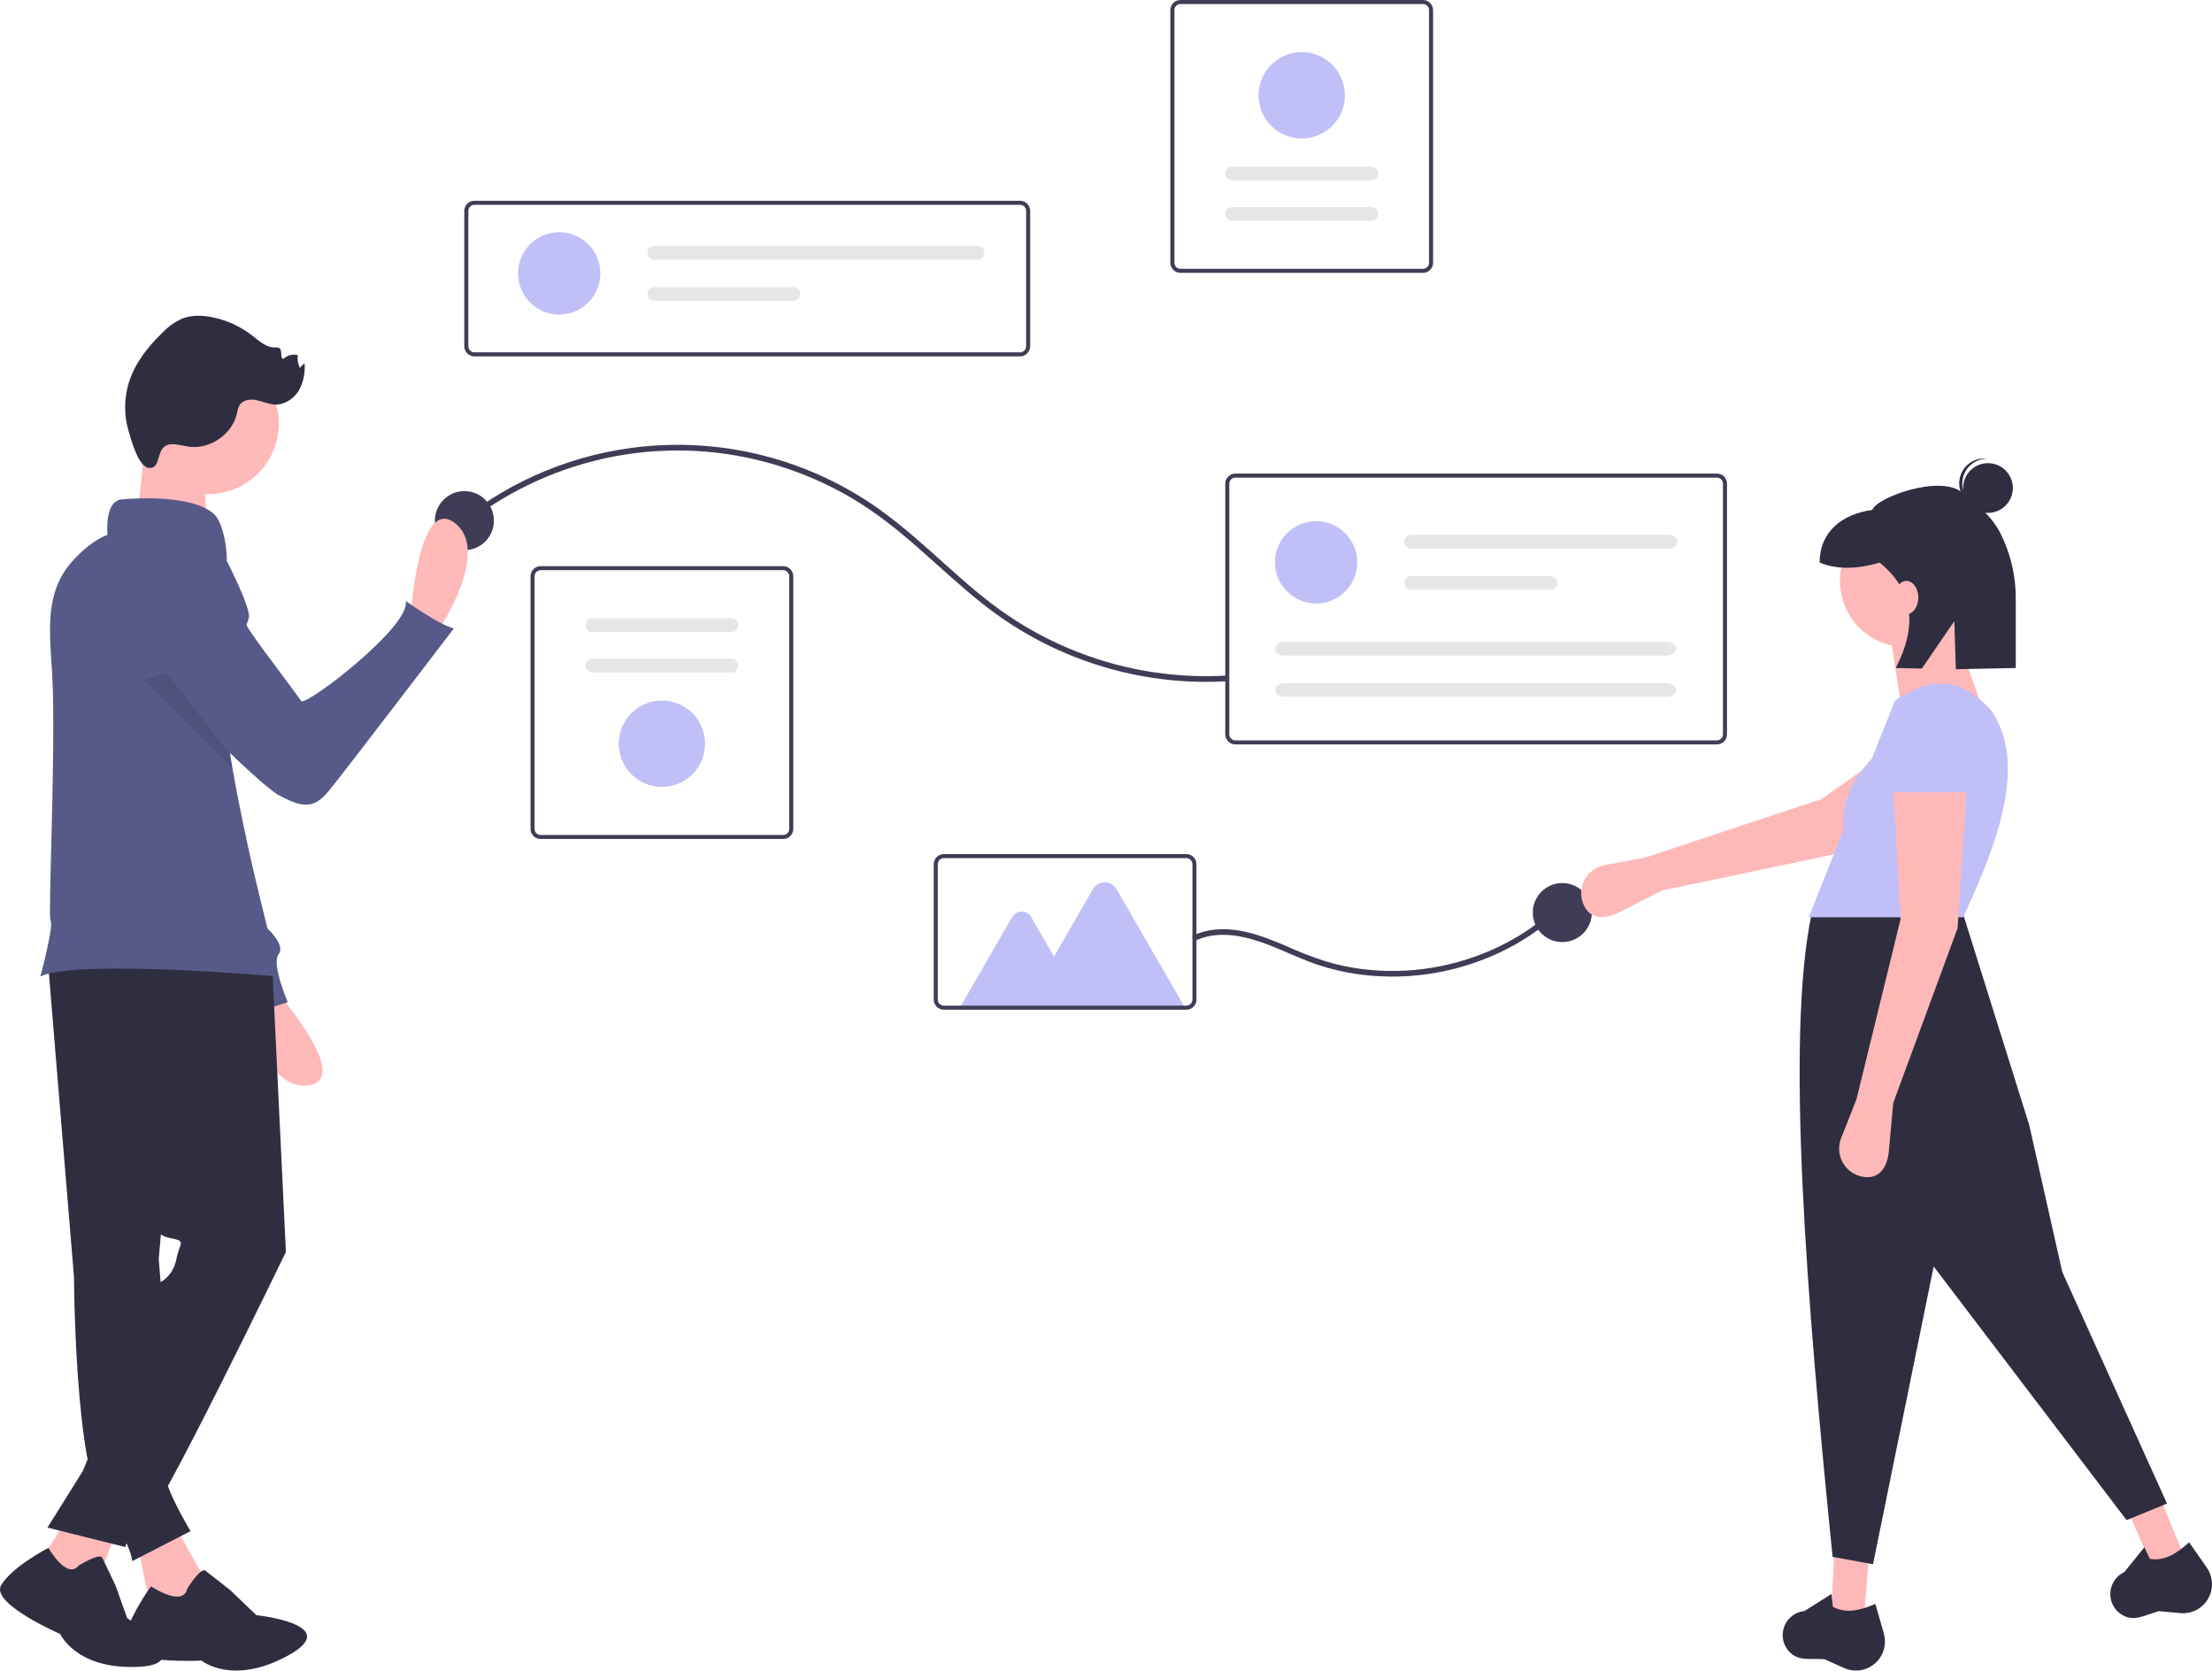 <svg width="400" height="302" viewBox="0 0 400 302" fill="none" xmlns="http://www.w3.org/2000/svg">
<g clip-path="url(#clip0_359_374)">
<path d="M184.461 64.426H85.786C85.302 64.426 84.837 64.233 84.495 63.891C84.152 63.548 83.96 63.084 83.959 62.599V38.123C83.96 37.638 84.152 37.174 84.495 36.831C84.837 36.489 85.302 36.296 85.786 36.295H184.461C184.946 36.296 185.41 36.489 185.753 36.831C186.095 37.174 186.288 37.638 186.289 38.123V62.599C186.288 63.084 186.095 63.548 185.753 63.891C185.41 64.233 184.946 64.426 184.461 64.426ZM85.786 37.026C85.496 37.026 85.217 37.142 85.011 37.348C84.806 37.553 84.69 37.832 84.69 38.123V62.599C84.69 62.89 84.806 63.168 85.011 63.374C85.217 63.58 85.496 63.695 85.786 63.695H184.461C184.752 63.695 185.031 63.58 185.236 63.374C185.442 63.168 185.557 62.89 185.558 62.599V38.123C185.557 37.832 185.442 37.553 185.236 37.348C185.031 37.142 184.752 37.026 184.461 37.026L85.786 37.026Z" fill="#3F3D56"/>
<path d="M101.118 56.865C105.229 56.865 108.562 53.532 108.562 49.422C108.562 45.311 105.229 41.978 101.118 41.978C97.007 41.978 93.675 45.311 93.675 49.422C93.675 53.532 97.007 56.865 101.118 56.865Z" fill="#C1BFF8"/>
<path d="M118.309 44.459C117.98 44.459 117.665 44.59 117.432 44.823C117.199 45.055 117.069 45.371 117.069 45.7C117.069 46.029 117.199 46.344 117.432 46.577C117.665 46.81 117.98 46.941 118.309 46.941H176.794C177.123 46.941 177.439 46.81 177.671 46.577C177.904 46.344 178.035 46.029 178.035 45.7C178.035 45.371 177.904 45.055 177.671 44.823C177.439 44.59 177.123 44.459 176.794 44.459H118.309Z" fill="#E6E6E6"/>
<path d="M118.309 51.903C117.98 51.903 117.665 52.033 117.432 52.266C117.199 52.499 117.069 52.814 117.069 53.143C117.069 53.472 117.199 53.788 117.432 54.02C117.665 54.253 117.98 54.384 118.309 54.384H143.475C143.639 54.384 143.8 54.352 143.951 54.29C144.102 54.228 144.239 54.136 144.354 54.021C144.47 53.906 144.561 53.769 144.624 53.619C144.686 53.468 144.718 53.306 144.718 53.143C144.718 52.98 144.686 52.819 144.624 52.668C144.561 52.517 144.47 52.38 144.354 52.265C144.239 52.15 144.102 52.059 143.951 51.996C143.8 51.934 143.639 51.902 143.475 51.903H118.309Z" fill="#E6E6E6"/>
<path d="M141.623 151.674H97.767C97.282 151.673 96.818 151.481 96.475 151.138C96.133 150.796 95.94 150.331 95.94 149.847V104.174C95.94 103.689 96.133 103.225 96.475 102.882C96.818 102.54 97.282 102.347 97.767 102.346H141.623C142.107 102.347 142.571 102.54 142.914 102.882C143.257 103.225 143.449 103.689 143.45 104.174V149.847C143.449 150.331 143.257 150.796 142.914 151.138C142.571 151.481 142.107 151.673 141.623 151.674ZM97.767 103.077C97.476 103.078 97.198 103.193 96.992 103.399C96.786 103.604 96.671 103.883 96.671 104.174V149.847C96.671 150.137 96.786 150.416 96.992 150.622C97.198 150.827 97.476 150.943 97.767 150.943H141.623C141.913 150.943 142.192 150.827 142.397 150.622C142.603 150.416 142.719 150.137 142.719 149.847V104.174C142.719 103.883 142.603 103.604 142.397 103.399C142.192 103.193 141.913 103.078 141.623 103.077H97.767Z" fill="#3F3D56"/>
<path d="M107.112 111.765C106.783 111.765 106.467 111.896 106.234 112.128C106.002 112.361 105.871 112.677 105.871 113.006C105.871 113.335 106.002 113.65 106.234 113.883C106.467 114.115 106.783 114.246 107.112 114.246H132.278C132.607 114.246 132.922 114.115 133.155 113.883C133.388 113.65 133.518 113.335 133.518 113.006C133.518 112.677 133.388 112.361 133.155 112.128C132.922 111.896 132.607 111.765 132.278 111.765H107.112Z" fill="#E6E6E6"/>
<path d="M107.112 119.074C106.949 119.074 106.787 119.106 106.636 119.168C106.485 119.23 106.348 119.321 106.233 119.437C106.118 119.552 106.026 119.689 105.963 119.839C105.901 119.99 105.869 120.152 105.869 120.315C105.869 120.478 105.901 120.639 105.963 120.79C106.026 120.941 106.118 121.077 106.233 121.193C106.348 121.308 106.485 121.399 106.636 121.461C106.787 121.524 106.949 121.556 107.112 121.555H132.278C132.607 121.555 132.922 121.425 133.155 121.192C133.388 120.959 133.518 120.644 133.518 120.315C133.518 119.986 133.388 119.67 133.155 119.438C132.922 119.205 132.607 119.074 132.278 119.074H107.112Z" fill="#E6E6E6"/>
<path d="M119.695 142.255C118.15 142.255 116.641 141.797 115.356 140.939C114.072 140.081 113.071 138.862 112.48 137.435C111.889 136.008 111.735 134.438 112.036 132.923C112.337 131.408 113.081 130.017 114.173 128.925C115.265 127.833 116.657 127.089 118.171 126.788C119.686 126.487 121.256 126.641 122.683 127.232C124.11 127.823 125.33 128.824 126.188 130.108C127.046 131.392 127.504 132.902 127.504 134.447C127.501 136.517 126.678 138.502 125.214 139.966C123.75 141.43 121.765 142.253 119.695 142.255Z" fill="#C1BFF8"/>
<path d="M213.465 0H257.321C257.805 0.001 258.27 0.193 258.613 0.536C258.955 0.878 259.148 1.343 259.148 1.827V47.5C259.148 47.985 258.955 48.449 258.613 48.792C258.27 49.134 257.805 49.327 257.321 49.327H213.465C212.981 49.327 212.516 49.134 212.174 48.792C211.831 48.449 211.639 47.985 211.638 47.5V1.827C211.639 1.343 211.831 0.878 212.174 0.536C212.516 0.193 212.981 0.001 213.465 0ZM257.321 48.596C257.612 48.596 257.89 48.481 258.096 48.275C258.302 48.069 258.417 47.791 258.417 47.5V1.827C258.417 1.537 258.302 1.258 258.096 1.052C257.89 0.847 257.612 0.731 257.321 0.731H213.465C213.175 0.731 212.896 0.847 212.69 1.052C212.485 1.258 212.369 1.537 212.369 1.827V47.5C212.369 47.791 212.485 48.069 212.69 48.275C212.896 48.481 213.175 48.596 213.465 48.596H257.321Z" fill="#3F3D56"/>
<path d="M247.976 39.909C248.305 39.909 248.621 39.778 248.854 39.545C249.086 39.313 249.217 38.997 249.217 38.668C249.217 38.339 249.086 38.024 248.854 37.791C248.621 37.558 248.305 37.428 247.976 37.428H222.81C222.481 37.428 222.166 37.558 221.933 37.791C221.7 38.024 221.57 38.339 221.57 38.668C221.57 38.997 221.7 39.313 221.933 39.545C222.166 39.778 222.481 39.909 222.81 39.909H247.976Z" fill="#E6E6E6"/>
<path d="M247.976 32.6C248.305 32.6 248.621 32.469 248.854 32.236C249.086 32.004 249.217 31.688 249.217 31.359C249.217 31.03 249.086 30.715 248.854 30.482C248.621 30.249 248.305 30.119 247.976 30.119H222.81C222.481 30.119 222.166 30.249 221.933 30.482C221.7 30.715 221.57 31.03 221.57 31.359C221.57 31.688 221.7 32.004 221.933 32.236C222.166 32.469 222.481 32.6 222.81 32.6H247.976Z" fill="#E6E6E6"/>
<path d="M235.393 9.419C236.938 9.419 238.447 9.877 239.732 10.735C241.016 11.593 242.017 12.812 242.608 14.239C243.199 15.666 243.353 17.236 243.052 18.751C242.751 20.265 242.007 21.657 240.915 22.749C239.823 23.841 238.431 24.585 236.917 24.886C235.402 25.187 233.832 25.033 232.405 24.442C230.978 23.851 229.758 22.85 228.9 21.566C228.042 20.282 227.584 18.772 227.584 17.227C227.587 15.157 228.41 13.172 229.874 11.708C231.338 10.244 233.323 9.421 235.393 9.419Z" fill="#C1BFF8"/>
<path d="M84.522 94.49C92.283 88.48 101.35 84.381 110.989 82.526C120.705 80.675 130.723 81.189 140.198 84.027C144.961 85.445 149.537 87.428 153.829 89.933C158.202 92.489 162.154 95.636 165.955 98.968C169.807 102.343 173.532 105.869 177.552 109.047C189.031 118.222 203.28 123.234 217.975 123.266C219.189 123.268 220.402 123.235 221.615 123.166C222.272 123.13 222.276 122.103 221.615 122.139C206.636 122.964 191.844 118.494 179.828 109.513C175.661 106.397 171.856 102.834 167.972 99.382C164.206 96.034 160.339 92.778 156.067 90.089C145.616 83.505 133.458 80.145 121.109 80.426C108.761 80.708 96.769 84.619 86.629 91.672C85.665 92.342 84.723 93.043 83.796 93.764C83.275 94.17 84.007 94.892 84.522 94.49Z" fill="#3F3D56"/>
<path d="M83.977 99.454C86.925 99.454 89.314 97.064 89.314 94.117C89.314 91.17 86.925 88.781 83.977 88.781C81.03 88.781 78.641 91.17 78.641 94.117C78.641 97.064 81.03 99.454 83.977 99.454Z" fill="#3F3D56"/>
<path d="M282.513 170.309C285.461 170.309 287.85 167.92 287.85 164.972C287.85 162.025 285.461 159.636 282.513 159.636C279.566 159.636 277.177 162.025 277.177 164.972C277.177 167.92 279.566 170.309 282.513 170.309Z" fill="#3F3D56"/>
<path d="M310.471 134.573H223.392C222.908 134.572 222.443 134.379 222.101 134.037C221.758 133.694 221.566 133.23 221.565 132.745V87.438C221.566 86.954 221.758 86.489 222.101 86.147C222.443 85.804 222.908 85.611 223.392 85.611H310.471C310.955 85.611 311.42 85.804 311.762 86.147C312.105 86.489 312.298 86.954 312.298 87.438V132.745C312.298 133.23 312.105 133.694 311.762 134.037C311.42 134.379 310.955 134.572 310.471 134.573ZM223.392 86.342C223.102 86.342 222.823 86.457 222.617 86.663C222.412 86.869 222.296 87.147 222.296 87.438V132.745C222.296 133.036 222.412 133.315 222.617 133.52C222.823 133.726 223.102 133.841 223.392 133.842H310.471C310.762 133.841 311.04 133.726 311.246 133.52C311.451 133.315 311.567 133.036 311.567 132.745V87.438C311.567 87.147 311.451 86.869 311.246 86.663C311.04 86.457 310.762 86.342 310.471 86.342H223.392Z" fill="#3F3D56"/>
<path d="M237.993 109.104C242.104 109.104 245.437 105.772 245.437 101.661C245.437 97.55 242.104 94.217 237.993 94.217C233.882 94.217 230.55 97.55 230.55 101.661C230.55 105.772 233.882 109.104 237.993 109.104Z" fill="#C1BFF8"/>
<path d="M255.184 96.698C255.021 96.698 254.86 96.73 254.709 96.792C254.558 96.855 254.421 96.946 254.306 97.061C254.19 97.176 254.099 97.313 254.036 97.464C253.974 97.614 253.941 97.776 253.941 97.939C253.941 98.102 253.974 98.264 254.036 98.414C254.099 98.565 254.19 98.702 254.306 98.817C254.421 98.932 254.558 99.024 254.709 99.086C254.86 99.148 255.021 99.18 255.184 99.18H302.073C302.402 99.18 302.717 99.049 302.95 98.816C303.183 98.584 303.313 98.268 303.313 97.939C303.313 97.61 303.183 97.294 302.95 97.062C302.717 96.829 302.402 96.698 302.073 96.698H255.184Z" fill="#E6E6E6"/>
<path d="M255.184 104.142C255.021 104.142 254.86 104.173 254.709 104.236C254.558 104.298 254.421 104.389 254.306 104.504C254.19 104.62 254.099 104.756 254.036 104.907C253.974 105.058 253.941 105.219 253.941 105.382C253.941 105.545 253.974 105.707 254.036 105.858C254.099 106.008 254.19 106.145 254.306 106.26C254.421 106.376 254.558 106.467 254.709 106.529C254.86 106.591 255.021 106.623 255.184 106.623H280.35C280.679 106.623 280.995 106.492 281.228 106.26C281.46 106.027 281.591 105.711 281.591 105.382C281.591 105.053 281.46 104.738 281.228 104.505C280.995 104.273 280.679 104.142 280.35 104.142H255.184Z" fill="#E6E6E6"/>
<path d="M232.284 116.042C231.34 116.042 230.572 116.598 230.572 117.282C230.572 117.966 231.34 118.523 232.284 118.523H301.379C302.322 118.523 303.09 117.966 303.09 117.282C303.09 116.598 302.322 116.042 301.379 116.042H232.284Z" fill="#E6E6E6"/>
<path d="M232.284 123.485C231.34 123.485 230.572 124.042 230.572 124.725C230.572 125.409 231.34 125.966 232.284 125.966H301.379C302.322 125.966 303.09 125.409 303.09 124.725C303.09 124.042 302.322 123.485 301.379 123.485H232.284Z" fill="#E6E6E6"/>
<path d="M216.392 169.941C221.305 167.81 226.79 169.668 231.42 171.632C233.805 172.643 236.164 173.723 238.632 174.522C240.708 175.192 242.835 175.696 244.991 176.029C249.318 176.691 253.718 176.718 258.053 176.109C262.41 175.501 266.656 174.266 270.659 172.443C274.64 170.639 278.319 168.233 281.569 165.311C281.982 164.937 282.387 164.555 282.785 164.165C283.258 163.701 282.531 162.976 282.059 163.439C278.93 166.489 275.337 169.024 271.416 170.951C267.51 172.872 263.344 174.21 259.05 174.924C254.743 175.65 250.351 175.726 246.02 175.149C243.86 174.857 241.727 174.393 239.64 173.762C237.244 172.982 234.893 172.069 232.599 171.027C227.925 169.02 222.733 167.055 217.597 168.439C217.009 168.602 216.433 168.807 215.874 169.054C215.269 169.316 215.792 170.201 216.392 169.941Z" fill="#3F3D56"/>
<path d="M214.494 182.535H173.354L183.036 165.766C183.209 165.466 183.459 165.216 183.759 165.042C184.06 164.869 184.401 164.778 184.748 164.778C185.095 164.778 185.436 164.869 185.736 165.042C186.037 165.216 186.287 165.466 186.46 165.766L190.596 172.93L197.628 160.749C197.846 160.373 198.158 160.061 198.534 159.843C198.911 159.626 199.338 159.512 199.772 159.512C200.207 159.512 200.634 159.626 201.01 159.843C201.386 160.061 201.699 160.373 201.916 160.749L214.494 182.535Z" fill="#C1BFF8"/>
<path d="M214.533 182.531H170.678C170.193 182.53 169.729 182.338 169.386 181.995C169.043 181.652 168.851 181.188 168.85 180.704V156.227C168.851 155.743 169.043 155.278 169.386 154.936C169.729 154.593 170.193 154.4 170.678 154.4H214.533C215.018 154.4 215.482 154.593 215.825 154.936C216.167 155.278 216.36 155.743 216.36 156.227V180.704C216.36 181.188 216.167 181.652 215.825 181.995C215.482 182.338 215.018 182.53 214.533 182.531ZM170.678 155.131C170.387 155.131 170.108 155.247 169.903 155.452C169.697 155.658 169.581 155.936 169.581 156.227V180.704C169.581 180.994 169.697 181.273 169.903 181.478C170.108 181.684 170.387 181.8 170.678 181.8H214.533C214.824 181.8 215.103 181.684 215.308 181.478C215.514 181.273 215.629 180.994 215.63 180.704V156.227C215.629 155.936 215.514 155.658 215.308 155.452C215.103 155.247 214.824 155.131 214.533 155.131H170.678Z" fill="#3F3D56"/>
<path d="M300.55 160.989L292.733 164.958C289.943 166.375 287.25 166.133 286.219 163.179C285.974 162.476 285.883 161.728 285.954 160.987C286.024 160.245 286.254 159.528 286.627 158.884C287 158.239 287.509 157.683 288.117 157.254C288.725 156.824 289.419 156.531 290.151 156.394L297.58 155.007L329.4 144.451L348.674 130.784L355.74 142.04L333.468 154.058L300.55 160.989Z" fill="#FFB8B8"/>
<path d="M337.041 292.747L331.06 291.75L331.725 280.453H338.038L337.041 292.747Z" fill="#FFB8B8"/>
<path d="M395.089 281.713L389.301 283.519L384.803 273.135L390.438 270.29L395.089 281.713Z" fill="#FFB8B8"/>
<path d="M391.866 271.814L384.556 274.805L349.668 228.953L338.703 282.779L331.393 281.45C326.703 235.044 322.88 187.711 327.572 165.324L354.652 164.161L366.946 203.368L372.926 229.949L391.866 271.814Z" fill="#2F2E41"/>
<path d="M336.712 301.884C335.619 302.118 334.479 301.997 333.459 301.538L329.906 299.939C326.927 299.786 324.898 300.379 323.24 298.215C322.772 297.596 322.478 296.864 322.389 296.093C322.299 295.322 322.418 294.542 322.732 293.833C323.044 293.121 323.539 292.505 324.167 292.048C324.795 291.591 325.534 291.309 326.307 291.232L331.187 288.157L331.443 290.462C333.673 291.725 336.321 291.18 339.127 289.95L340.659 295.31C340.856 296.001 340.91 296.726 340.816 297.439C340.722 298.151 340.482 298.837 340.112 299.453C339.742 300.07 339.249 300.603 338.664 301.021C338.08 301.439 337.415 301.733 336.712 301.884Z" fill="#2F2E41"/>
<path d="M397.458 290.887C396.499 291.464 395.382 291.72 394.268 291.617L390.389 291.258C387.521 292.081 385.796 293.301 383.524 291.792C382.88 291.359 382.365 290.762 382.03 290.062C381.695 289.362 381.554 288.585 381.621 287.812C381.684 287.038 381.953 286.295 382.398 285.658C382.844 285.022 383.451 284.516 384.157 284.192L387.774 279.699L388.765 281.796C391.285 282.267 393.612 280.891 395.866 278.816L399.056 283.389C399.467 283.979 399.753 284.646 399.895 285.351C400.038 286.056 400.034 286.782 399.884 287.485C399.734 288.188 399.441 288.853 399.024 289.438C398.607 290.023 398.073 290.517 397.458 290.887Z" fill="#2F2E41"/>
<path d="M344.684 116.98C351.29 116.98 356.645 111.625 356.645 105.018C356.645 98.412 351.29 93.057 344.684 93.057C338.077 93.057 332.722 98.412 332.722 105.018C332.722 111.625 338.077 116.98 344.684 116.98Z" fill="#FFB8B8"/>
<path d="M359.303 130.27L343.687 126.948L341.693 113.99L352.658 111.664L359.303 130.27Z" fill="#FFB8B8"/>
<path d="M354.984 165.823H327.073L333.364 150.028C332.907 144.593 335.211 140.596 338.507 137.116L342.69 126.615C349.448 122.168 354.543 122.5 359.968 128.277C366.401 137.384 361.948 151.075 354.984 165.823Z" fill="#C1BFF8"/>
<path d="M342.358 199.381L341.564 208.112C341.281 211.229 339.644 213.38 336.593 212.683C335.867 212.517 335.186 212.196 334.596 211.743C334.005 211.289 333.52 210.713 333.172 210.054C332.825 209.396 332.624 208.67 332.584 207.926C332.543 207.183 332.664 206.439 332.937 205.746L335.712 198.717L343.687 166.155L342.358 142.564H355.648L353.987 167.816L342.358 199.381Z" fill="#FFB8B8"/>
<path d="M356.645 143.229H341.361L342.432 133.258C342.503 131.534 343.215 129.898 344.43 128.672C345.645 127.446 347.274 126.719 348.998 126.632C349.911 126.587 350.825 126.723 351.685 127.032C352.546 127.342 353.336 127.819 354.011 128.436C354.686 129.054 355.232 129.799 355.617 130.628C356.002 131.458 356.219 132.355 356.255 133.269L356.645 143.229Z" fill="#C1BFF8"/>
<path d="M359.488 92.719C361.971 92.719 363.984 90.706 363.984 88.223C363.984 85.74 361.971 83.727 359.488 83.727C357.005 83.727 354.992 85.74 354.992 88.223C354.992 90.706 357.005 92.719 359.488 92.719Z" fill="#2F2E41"/>
<path d="M354.855 87.123C354.929 85.982 355.435 84.912 356.27 84.132C357.105 83.351 358.206 82.918 359.349 82.92C359.256 82.909 359.164 82.894 359.07 82.888C357.88 82.812 356.709 83.212 355.814 83.999C354.919 84.787 354.373 85.897 354.297 87.087C354.22 88.276 354.619 89.447 355.406 90.343C356.193 91.238 357.303 91.784 358.493 91.862C358.587 91.868 358.68 91.865 358.774 91.866C357.64 91.722 356.603 91.151 355.875 90.27C355.147 89.389 354.782 88.263 354.855 87.123Z" fill="#2F2E41"/>
<path d="M354.83 89.043C350.82 85.716 339.319 89.944 338.577 92.18C333.154 92.919 329.049 96.083 329.049 101.708C332.273 103.028 335.939 102.866 339.902 101.708C346.22 106.856 346.653 113.329 342.811 120.763L347.538 120.857L353.398 112.294L353.678 120.98L364.513 120.763V108.315C364.548 104.176 363.596 100.089 361.735 96.392C360.046 93.111 357.426 91.196 354.83 89.043Z" fill="#2F2E41"/>
<path d="M344.74 111.035C345.927 111.035 346.89 109.688 346.89 108.025C346.89 106.363 345.927 105.015 344.74 105.015C343.552 105.015 342.59 106.363 342.59 108.025C342.59 109.688 343.552 111.035 344.74 111.035Z" fill="#FFB8B8"/>
<path d="M74.214 111.845C74.214 111.845 75.508 89.444 82.227 94.534C88.946 99.624 79.293 113.922 79.293 113.922L74.214 111.845Z" fill="#FFB9B9"/>
<path d="M49.216 178.292C49.216 178.292 64.142 195.047 55.791 196.199C47.441 197.351 44.156 180.414 44.156 180.414L49.216 178.292Z" fill="#FFB9B9"/>
<path d="M29.74 98.981C31.614 99.474 33.299 100.51 34.586 101.958C35.873 103.406 36.703 105.201 36.973 107.119L41.72 140.91L48.376 167.864C48.376 167.864 51.703 170.859 50.372 172.523C49.041 174.187 52.036 181.175 52.036 181.175L43.717 183.837C43.717 183.837 42.718 176.849 41.055 176.516C39.592 176.224 23.223 132.497 19.278 121.904C18.734 120.444 18.426 119.613 18.426 119.613C18.426 119.613 19.091 97.318 29.74 98.981Z" fill="#575A89"/>
<path d="M31.26 275.196L36.37 284.251C40.327 292.699 36.81 294.234 27.108 290.046L24.896 279.354L31.26 275.196Z" fill="#FFB9B9"/>
<path d="M33.838 287.231C33.838 287.231 36.264 283.281 37.141 283.943C38.019 284.604 41.638 287.468 41.638 287.468L46.351 291.983C46.351 291.983 62.277 293.666 52.157 299.246C42.038 304.826 36.446 300.2 36.446 300.2C36.446 300.2 22.272 300.937 22.501 296.982C22.729 293.028 27.3 286.772 27.3 286.772C27.3 286.772 33.061 290.635 33.838 287.231Z" fill="#2F2E41"/>
<path d="M8.584 172.839L13.375 230.804C13.375 230.804 13.535 265.455 18.645 272.162C23.755 278.868 23.914 282.222 23.914 282.222L34.454 276.793C34.454 276.793 29.024 267.746 30.142 266.361C30.831 265.483 31.321 264.465 31.579 263.379L28.705 227.61L34.134 165.333L8.584 172.839Z" fill="#2F2E41"/>
<path d="M21.678 275.196L17.207 287.012L7.067 282.773L12.417 273.918L21.678 275.196Z" fill="#FFB9B9"/>
<path d="M14.219 283.032C14.219 283.032 18.022 280.655 18.498 281.606C18.973 282.557 20.875 286.598 20.875 286.598L23.014 292.54C23.014 292.54 36.087 300.859 24.915 301.334C13.744 301.81 10.892 295.392 10.892 295.392C10.892 295.392 -1.706 289.925 0.195 286.598C2.097 283.27 8.752 279.819 8.752 279.819C8.752 279.819 12.08 285.647 14.219 283.032Z" fill="#2F2E41"/>
<path d="M49.145 172.998L51.7 226.333C51.7 226.333 28.386 274.557 25.831 275.834C25.069 276.228 24.394 276.769 23.846 277.427C23.297 278.086 22.886 278.847 22.637 279.667L8.584 276.154L14.972 265.934L29.024 231.762C29.024 231.762 31.26 230.804 31.899 227.61C32.537 224.416 33.815 224.416 30.621 223.778C27.427 223.139 27.427 219.945 27.427 219.945L16.888 171.401L49.145 172.998Z" fill="#2F2E41"/>
<path d="M50.257 78.596C51.388 71.632 46.658 65.07 39.694 63.94C32.729 62.81 26.168 67.539 25.037 74.503C23.907 81.467 28.637 88.029 35.601 89.159C42.565 90.289 49.127 85.56 50.257 78.596Z" fill="#FFB9B9"/>
<path d="M26.31 77.348C26.31 77.348 25.352 93.636 24.074 95.233C22.797 96.829 37.488 96.51 37.488 96.51C37.488 96.51 36.529 82.777 37.488 81.5C38.446 80.222 26.31 77.348 26.31 77.348Z" fill="#FFB9B9"/>
<path d="M50.102 176.512C50.102 176.512 14.012 173.319 7.307 176.512C7.307 176.512 9.776 167.355 9.138 166.398C8.674 165.698 9.954 139.616 9.552 124.57C9.324 116.08 7.365 107.789 13.06 101.485C14.998 99.344 17.16 97.547 19.442 96.669C19.442 96.669 18.804 90.602 21.997 90.283C21.997 90.283 34.136 89.003 38.605 92.838C40.034 94.055 40.932 97.766 41.028 100.963C38.816 111.839 39.599 123.907 41.628 136.427C41.752 137.222 41.889 138.021 42.026 138.82C44.179 151.236 47.435 164.038 50.102 176.512Z" fill="#575A89"/>
<path d="M30.974 80.314C32.054 80.249 33.109 80.614 34.182 80.757C38.02 81.266 42.013 78.481 42.861 74.703C42.929 74.2 43.079 73.711 43.305 73.257C43.896 72.292 45.241 72.108 46.35 72.33C47.459 72.552 48.511 73.071 49.64 73.13C51.384 73.222 53.058 72.148 53.988 70.669C54.866 69.144 55.24 67.38 55.055 65.63L54.219 66.507C53.879 65.789 53.748 64.989 53.84 64.199C53.397 64.081 52.931 64.079 52.487 64.193C52.043 64.306 51.635 64.532 51.303 64.849C50.566 64.927 51.123 63.481 50.575 62.981C50.309 62.818 49.991 62.758 49.684 62.815C48.115 62.83 46.847 61.63 45.611 60.665C43.469 58.995 40.965 57.853 38.301 57.331C36.53 56.985 34.647 56.93 32.968 57.589C31.612 58.198 30.388 59.066 29.366 60.144C26.736 62.672 24.408 65.643 23.314 69.123C22.425 71.973 22.4 75.023 23.242 77.887C23.682 79.375 25.011 84.47 26.956 84.588C29.399 84.737 27.932 80.495 30.974 80.314Z" fill="#2F2E41"/>
<path d="M36.261 100.549L40.838 101.04C40.838 101.04 45.331 109.756 45.005 111.574C44.678 113.392 43.968 112.288 45.99 115.197C48.012 118.106 53.75 125.624 54.461 126.728C55.171 127.832 74.543 113.053 73.338 108.624C73.338 108.624 79.456 113.013 82.077 113.597C82.077 113.597 62.114 139.779 59.332 143.129C56.55 146.48 54.311 145.792 50.488 143.805C46.664 141.819 27.323 122.003 27.323 122.003L36.261 100.549Z" fill="#575A89"/>
<path opacity="0.1" d="M42.026 138.82L26.118 122.913L30.144 121.6L41.628 136.427C41.752 137.222 41.889 138.021 42.026 138.82Z" fill="black"/>
</g>
<defs>
<clipPath id="clip0_359_374">
<rect width="400" height="302" fill="white"/>
</clipPath>
</defs>
</svg>
